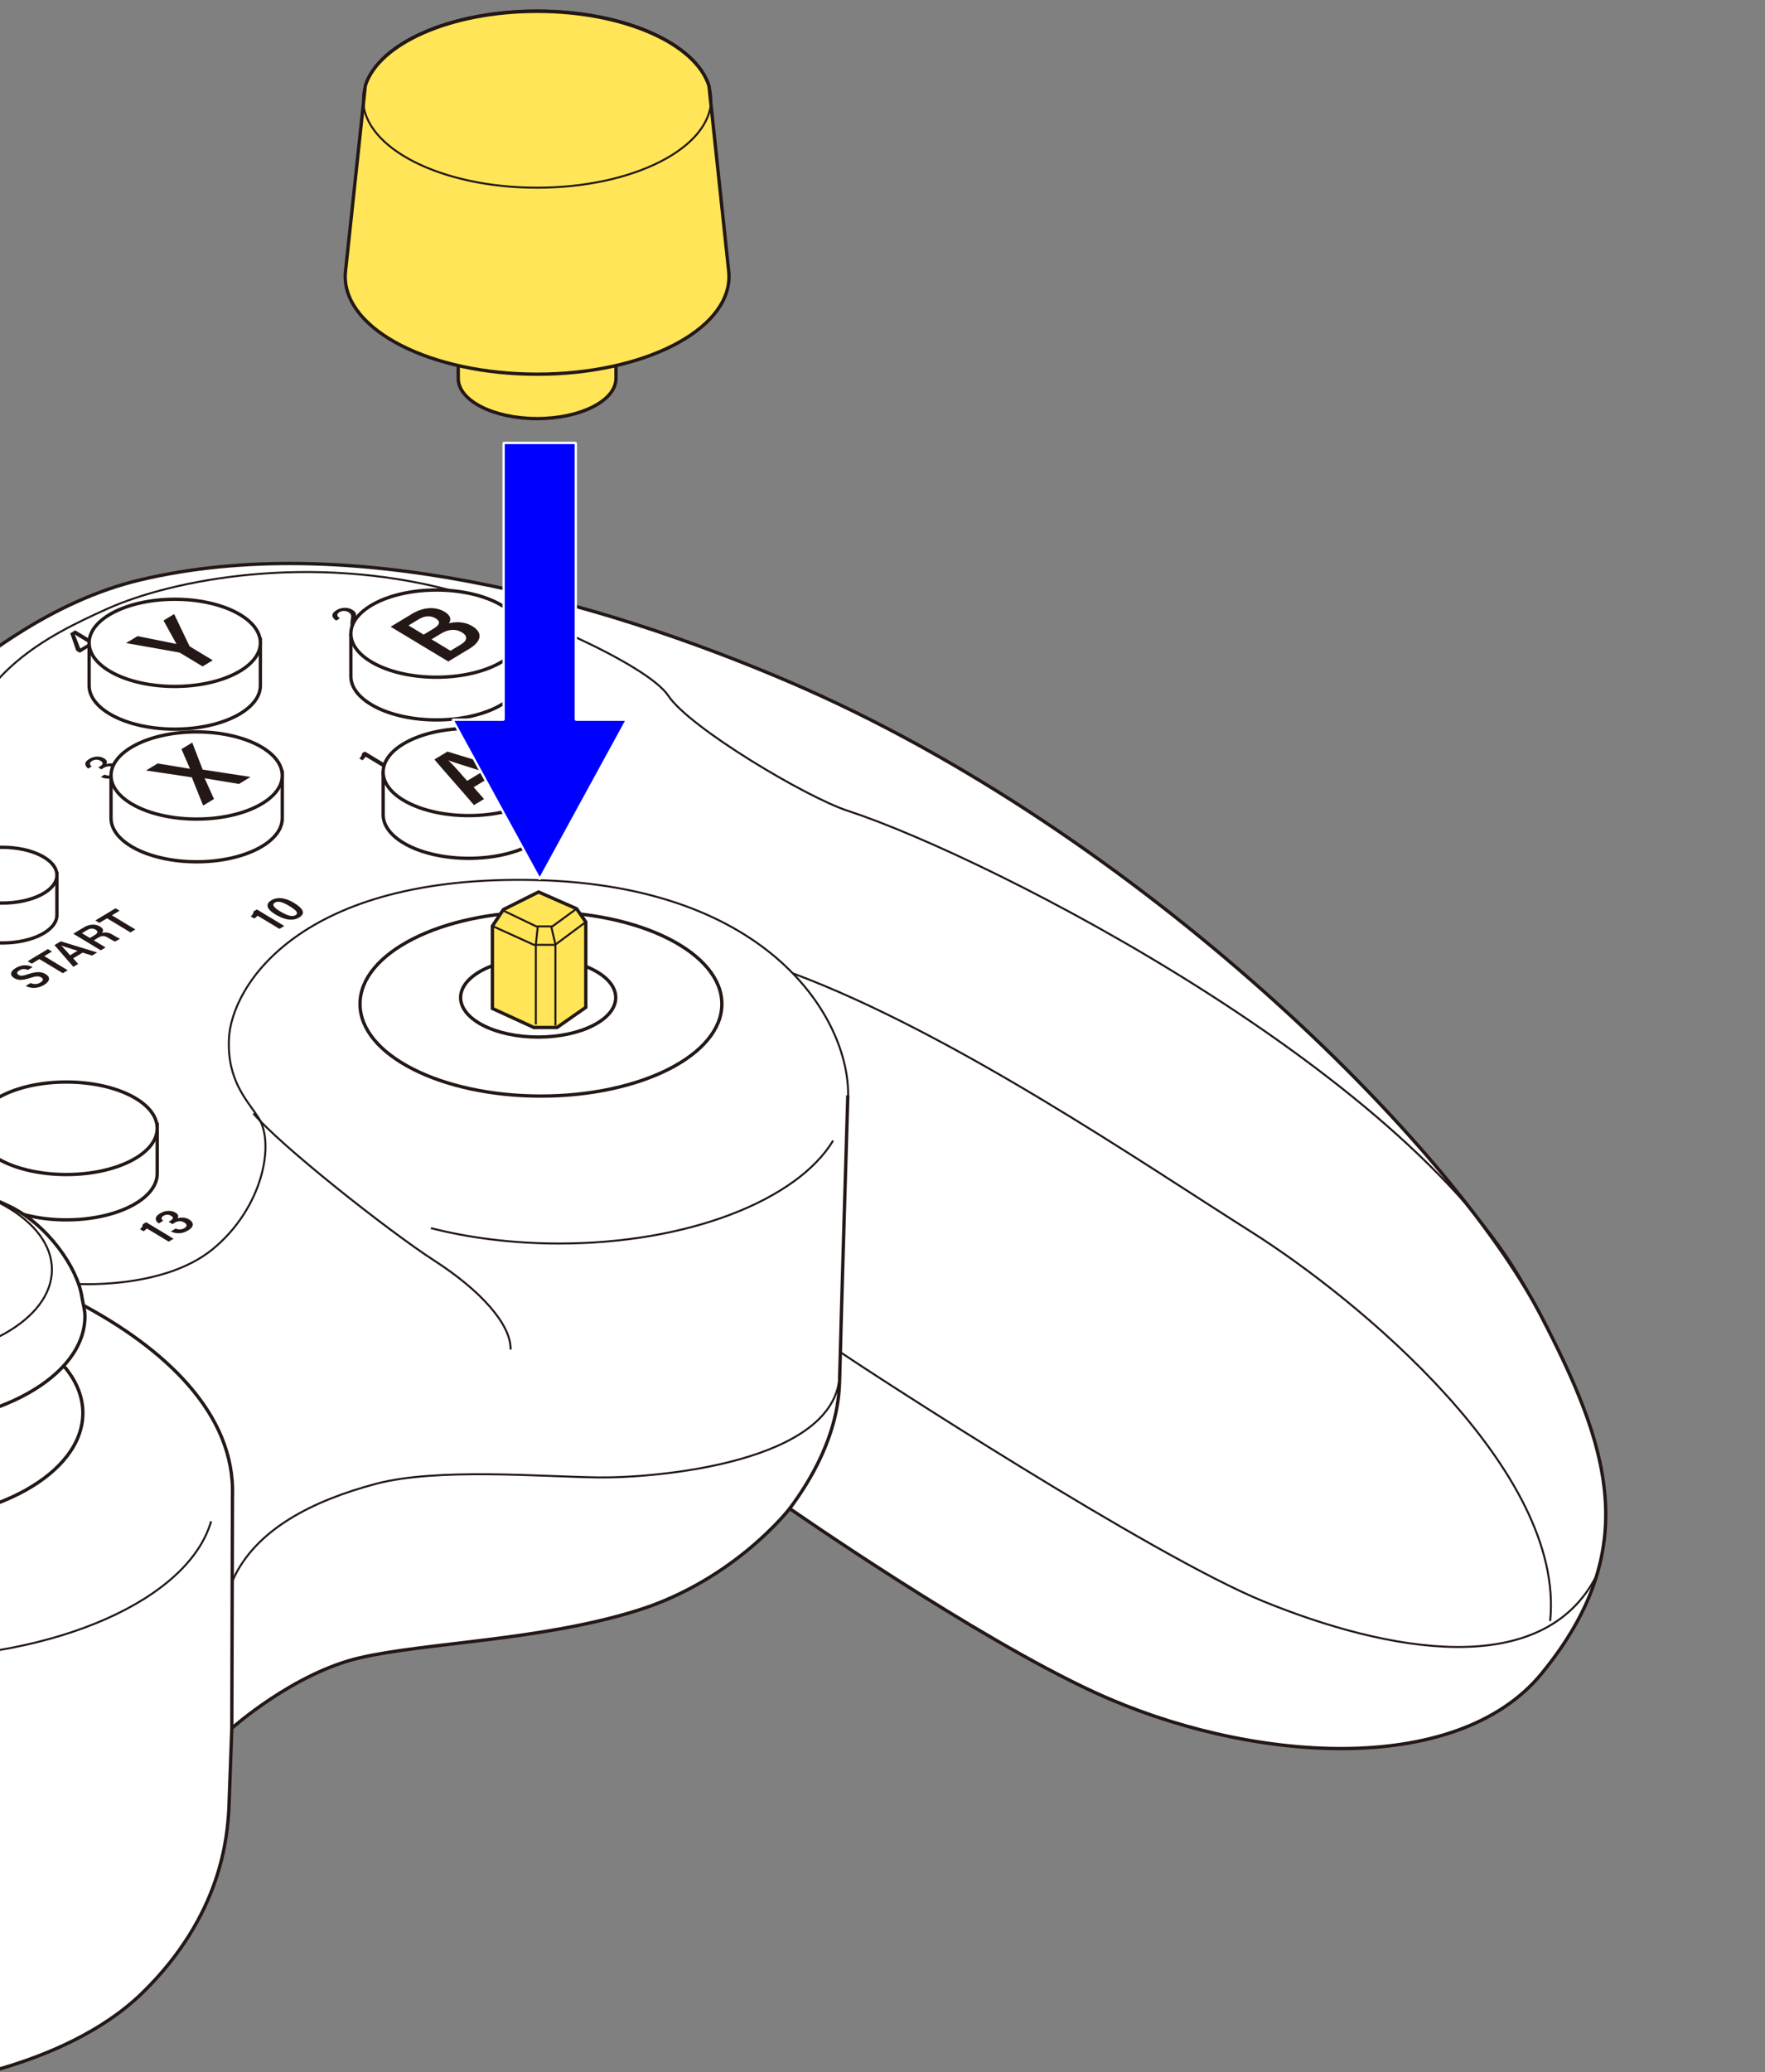 <?xml version="1.0" encoding="utf-8"?>
<!-- Generator: Adobe Illustrator 28.0.0, SVG Export Plug-In . SVG Version: 6.00 Build 0)  -->
<svg version="1.1" xmlns="http://www.w3.org/2000/svg" xmlns:xlink="http://www.w3.org/1999/xlink" x="0px" y="0px"
	 viewBox="0 0 375 440.152" enable-background="new 0 0 375 440.152" xml:space="preserve">
<rect x="0" y="0" width="375" height="440.152" fill="#808080" stroke="none"/>
<g id="レイヤー_1">
</g>
<g id="文字">
	<g>
		<g>
			<defs>
				<polygon id="SVGID_1_" points="0,450.841 375,452.148 375,105.705 0,104.397 				"/>
			</defs>
			<clipPath id="SVGID_00000168096079141340684130000012508552330261329293_">
				<use xlink:href="#SVGID_1_"  overflow="visible"/>
			</clipPath>
			<g clip-path="url(#SVGID_00000168096079141340684130000012508552330261329293_)">
				<path fill="#FFFFFF" stroke="#231815" stroke-width="0.709" stroke-miterlimit="10" d="M-265.45,295.22l-11.287,13.994
					c0,0-2.03,1.413-1.63,6.308l2.071,23.007c0,0,0.931,4.544,6.464,5.088"/>
				<polyline fill="#FFFFFF" stroke="#231815" stroke-width="0.709" stroke-miterlimit="10" points="-209.978,182.33 
					-134.909,221.056 -139.752,232.494 -214.821,193.767 				"/>
				<g>
					<path fill="#FFFFFF" stroke="#231815" stroke-width="0.709" stroke-miterlimit="10" d="M-94.399,221.1l-30.503-8.035
						c0,0-10.816-2.494-17.186,12.532c-5.208,12.287,1.985,19.386,1.985,19.386"/>
					<path fill="none" stroke="#231815" stroke-width="0.425" stroke-miterlimit="10" d="M-131.912,250.789
						c-6.354-2.508-8.332-12.581-4.418-22.5c3.914-9.919,12.239-15.927,18.593-13.42"/>
					<path fill="none" stroke="#231815" stroke-width="0.425" stroke-miterlimit="10" d="M-127.992,252.014
						c-6.354-2.508-8.332-12.581-4.418-22.5c3.914-9.919,12.239-15.927,18.593-13.42"/>
					<path fill="none" stroke="#231815" stroke-width="0.425" stroke-miterlimit="10" d="M-124.252,255.377
						c-6.672-2.633-8.749-13.21-4.639-23.625s12.851-16.724,19.522-14.091"/>
					<path fill="none" stroke="#231815" stroke-width="0.425" stroke-miterlimit="10" d="M-119.61,256.631
						c-6.672-2.633-8.749-13.21-4.639-23.625c4.11-10.415,12.851-16.724,19.522-14.091"/>
					<path fill="none" stroke="#231815" stroke-width="0.425" stroke-miterlimit="10" d="M-113.863,257.527
						c-6.672-2.633-8.749-13.21-4.639-23.626c4.11-10.415,12.851-16.724,19.522-14.091"/>
				</g>
				<path fill="#FFFFFF" stroke="#231815" stroke-width="0.709" stroke-miterlimit="10" d="M167.783,144.866
					c-40.938-17.542-94.222-32.113-138.043-21.681c-36.621,8.717-65.275,48.062-81.352,61.503
					c-16.077,13.442-57.137,48.682-95.968,55.123c-36.401,6.038-66.126,7.363-92.468,27.968
					c-20.101,15.723-29.113,20.941-30.075,44.715s0.1,65.117,15.146,100.09c15.046,34.973,22.131,37.946,34.854,35.554
					c0,0,34.124,74.724,59.794,113.937c25.67,39.213,68.006,104.134,114.049,93.761c46.043-10.373,55.878-58.48,52.676-95.831
					s-22.883-117.133-22.883-117.133s29.873-3.09,46.783-19.624c16.911-16.534,17.979-33.27,18.333-38.995l0.622-17.169
					c0,0,13.025-11.636,27.055-14.927s38.664-3.662,59.246-10.132s32.234-21.605,32.234-21.605s39.212,27.291,64.826,39.063
					c32.489,14.932,76.75,18.214,94.976-4.07c21.645-26.463,14.244-48.214-0.266-76.114
					C308.532,243.168,242.181,176.745,167.783,144.866z"/>
				<path fill="none" stroke="#231815" stroke-width="0.709" stroke-miterlimit="10" d="M167.786,320.422
					c4.313-5.785,10.326-15.555,10.593-26.999c0.268-11.444,1.752-60.776,1.752-60.776"/>
				<path fill="none" stroke="#231815" stroke-width="0.709" stroke-miterlimit="10" d="M49.251,367.085l0.138-49.281
					c0.615-17.609-14.553-31.46-32.295-40.873"/>
				<path fill="none" stroke="#231815" stroke-width="0.709" stroke-miterlimit="10" d="M-16.487,442.873
					c-1.958-13.17-12.526-42.93-16.171-51.235"/>
				<path fill="none" stroke="#231815" stroke-width="0.709" stroke-miterlimit="10" d="M-221.411,448.349
					c0,0-12.272-24.206-15.937-33.83"/>
				<path fill="none" stroke="#231815" stroke-width="0.425" stroke-miterlimit="10" d="M180.196,232.647
					c0.221-15.962-16.351-44.511-66.353-45.718s-64.734,22.446-65.205,33.768c-0.367,8.82,3.767,12.871,6.247,16.659
					c3.639,5.558,0.878,19.379-9.773,28.033s-29.292,7.301-29.292,7.301"/>
				<path fill="none" stroke="#231815" stroke-width="0.425" stroke-miterlimit="10" d="M53.841,236.5
					c5.308,6.464,28.567,24.894,38.464,31.279s16.313,13.594,16.179,18.873"/>
				<path fill="none" stroke="#231815" stroke-width="0.425" stroke-miterlimit="10" d="M49.338,335.896
					c4.834-11.184,17.484-17.255,30.499-20.718s35.26-1.511,47.35-1.366s50.693-3.072,51.232-22.022"/>
				<path fill="none" stroke="#231815" stroke-width="0.425" stroke-miterlimit="10" d="M178.542,287.208
					c6.132,4.177,66.291,43.296,89.882,52.922c26.282,10.724,59.495,17.01,70.863-5.627"/>
				<path fill="none" stroke="#231815" stroke-width="0.425" stroke-miterlimit="10" d="M-64.153,277.162
					c-12.06,1.815-30.461,16.466-29.903,31.813c0.558,15.346,10.88,28.258,18.144,33.376c7.264,5.118,36.203,33.725,44.611,52.563"
					/>
				<path fill="none" stroke="#231815" stroke-width="0.425" stroke-miterlimit="10" d="M-75.912,342.351
					c7.946,17.848,36.205,104.65,43.061,136.889S-4.567,600.344-4.798,617.499"/>
				<path fill="none" stroke="#231815" stroke-width="0.425" stroke-miterlimit="10" d="M4.901,596.529
					c-2.394,10.309-9.552,30.768-37.842,39.525s-70.288-14.133-98.811-53.397c-28.523-39.264-91.987-153.467-105.138-180.711
					s-33.636-66.023-33.489-76.155"/>
				<path fill="none" stroke="#231815" stroke-width="0.425" stroke-miterlimit="10" d="M-70.908,632.662
					c2.382-16.654-10.394-84.087-17.659-110.93c-7.265-26.843-29.652-114.223-38.327-137.124
					c-8.675-22.901-29.912-33.852-49.561-36.987c-19.649-3.134-75.224-16.509-75.711-48.844s50.742-47.317,59.553-47.94
					s78.248-10.489,120.569-31.217s57.37-41.228,62.495-58.701c5.39-18.374,18.762-25.518,32.339-31.604
					c14.209-6.37,43.363-11.76,73.007-3.92c14.16,3.745,41.692,15.604,46.204,22.397c4.513,6.793,29.266,21.524,38.101,24.418
					c30.596,10.023,121.329,56.528,145.099,103.194"/>
				<path fill="none" stroke="#231815" stroke-width="0.425" stroke-miterlimit="10" d="M168.566,206.787
					c34.016,12.688,74.411,40.433,97.169,54.792s66.883,50.758,63.615,82.731"/>
				
					<ellipse fill="none" stroke="#231815" stroke-width="0.709" stroke-miterlimit="10" cx="114.93" cy="213.252" rx="38.441" ry="19.56"/>
				<path fill="none" stroke="#231815" stroke-width="0.425" stroke-miterlimit="10" d="M177.01,242.265
					c-7.653,12.66-30.819,21.863-58.21,21.863c-9.794,0-19.048-1.177-27.246-3.267"/>
				<path fill="none" stroke="#231815" stroke-width="0.425" stroke-miterlimit="10" d="M44.852,323.127
					c-4.736,16.463-32.602,29.102-66.27,29.102c-16.932,0-32.397-3.197-44.191-8.47"/>
				
					<ellipse fill="none" stroke="#231815" stroke-width="0.709" stroke-miterlimit="10" cx="-23.869" cy="300.13" rx="41.471" ry="23.17"/>
				
					<ellipse fill="none" stroke="#231815" stroke-width="0.709" stroke-miterlimit="10" cx="114.342" cy="211.891" rx="16.479" ry="8.385"/>
				<g>
					<polygon fill="#FFE557" stroke="#231815" stroke-width="0.709" stroke-miterlimit="10" points="104.618,214.205 
						104.618,196.688 106.946,193.197 114.418,189.461 122.503,193.013 124.462,195.831 124.462,213.96 118.338,218.247 
						113.438,218.247 					"/>
					<polyline fill="none" stroke="#231815" stroke-width="0.425" stroke-miterlimit="10" points="106.833,193.367 113.928,196.77 
						117.358,196.77 122.503,193.013 					"/>
					<polyline fill="none" stroke="#231815" stroke-width="0.425" stroke-miterlimit="10" points="104.618,196.688 113.438,200.69 
						117.929,200.69 124.462,195.831 					"/>
					<polyline fill="none" stroke="#231815" stroke-width="0.425" stroke-miterlimit="10" points="114.255,196.77 113.846,200.69 
						113.846,217.594 					"/>
					<polyline fill="none" stroke="#231815" stroke-width="0.425" stroke-miterlimit="10" points="117.113,196.77 118.011,200.608 
						118.011,217.808 					"/>
				</g>
				<g>
					
						<line fill="#FFFFFF" stroke="#231815" stroke-width="0.709" stroke-miterlimit="10" x1="-65.746" y1="240.136" x2="-65.746" y2="230.724"/>
					
						<line fill="#FFFFFF" stroke="#231815" stroke-width="0.709" stroke-miterlimit="10" x1="-42.457" y1="230.028" x2="-42.457" y2="239.892"/>
					
						<ellipse fill="#FFFFFF" stroke="#231815" stroke-width="0.709" stroke-miterlimit="10" cx="-54.102" cy="230.724" rx="11.644" ry="5.925"/>
				</g>
				<g>
					<path fill="#FFFFFF" stroke="#231815" stroke-width="0.709" stroke-miterlimit="10" d="M33.405,238.498v10.78
						c0,5.426-8.645,9.825-19.308,9.825s-19.308-4.399-19.308-9.825v-9.627"/>
					
						<ellipse fill="#FFFFFF" stroke="#231815" stroke-width="0.709" stroke-miterlimit="10" cx="14.097" cy="239.652" rx="19.308" ry="9.825"/>
				</g>
				
					<ellipse fill="none" stroke="#231815" stroke-width="0.425" stroke-miterlimit="10" cx="-54.544" cy="232.212" rx="19.308" ry="9.825"/>
				<g>
					
						<line fill="#FFFFFF" stroke="#231815" stroke-width="0.709" stroke-miterlimit="10" x1="-34.551" y1="221.844" x2="-34.551" y2="212.431"/>
					
						<line fill="#FFFFFF" stroke="#231815" stroke-width="0.709" stroke-miterlimit="10" x1="-11.262" y1="211.736" x2="-11.262" y2="221.599"/>
					
						<ellipse fill="#FFFFFF" stroke="#231815" stroke-width="0.709" stroke-miterlimit="10" cx="-22.906" cy="212.431" rx="11.644" ry="5.925"/>
				</g>
				
					<ellipse fill="none" stroke="#231815" stroke-width="0.425" stroke-miterlimit="10" cx="-23.349" cy="213.919" rx="19.308" ry="9.825"/>
				<g>
					
						<ellipse fill="#FFFFFF" stroke="#231815" stroke-width="0.709" stroke-miterlimit="10" cx="-23.421" cy="299.598" rx="16.796" ry="9.384"/>
					<path fill="#FFFFFF" stroke="#231815" stroke-width="0.709" stroke-miterlimit="10" d="M-64.441,276.15
						c-0.225,1.136-0.451,2.264-0.451,3.43c0,12.796,18.567,23.17,41.471,23.17s41.471-10.373,41.471-23.17
						c0-1.401-0.443-2.722-0.649-4.106c-0.917-6.166-7.263-15.32-15.346-19.231c-6.654-3.219-15.382-6.29-25.476-6.29
						c-11.315,0-20.963,3.625-27.638,7.754C-58.962,262.595-62.852,268.145-64.441,276.15z"/>
					
						<ellipse fill="none" stroke="#231815" stroke-width="0.425" stroke-miterlimit="10" cx="-23.421" cy="269.674" rx="34.454" ry="19.249"/>
					
						<ellipse fill="none" stroke="#231815" stroke-width="0.425" stroke-miterlimit="10" cx="-23.421" cy="271.41" rx="6.279" ry="3.508"/>
				</g>
				<g>
					<path fill="#FFFFFF" stroke="#231815" stroke-width="0.709" stroke-miterlimit="10" d="M-118.977,283.252l-0.653-14.699
						c0,0-0.327-3.43-3.43-4.9c-3.103-1.47-15.516-7.676-15.516-7.676s-4.41-1.307-7.35,1.307
						c-2.94,2.613-13.556,10.616-13.556,10.616s-6.533,3.43-12.903-0.653l-14.699-9.31c0,0-2.45-1.47-5.716,0l-15.026,7.84
						c0,0-3.92,2.45-4.083,6.37l0.327,14.373l8.493,4.41l-7.023,2.613c0,0-4.736,1.47-4.41,5.716l0.653,15.679l15.353,8.33
						c0,0,5.716,2.45,10.78,0.163l18.619-10.453c0,0,3.593-1.633,6.696,0.49l16.659,8.82c0,0,3.757,2.287,8.493,0.163l18.783-10.943
						l-0.817-14.863c0,0-0.653-4.083-5.716-5.553l-4.736-1.633L-118.977,283.252z"/>
					<path fill="none" stroke="#231815" stroke-width="0.425" stroke-miterlimit="10" d="M-118.977,283.252l3.961-2.164
						c0,0,4.193-3.671-0.122-6.125l-4.305-2.204"/>
					<path fill="none" stroke="#231815" stroke-width="0.425" stroke-miterlimit="10" d="M-118.487,311.507l3.838-2.246
						c0,0,4.532-4.287-1.715-7.472l-2.738-1.468"/>
					<path fill="none" stroke="#231815" stroke-width="0.425" stroke-miterlimit="10" d="M-213.87,314.937l-3.797-2.981
						c0,0-4.9-3.797,0.735-6.615l2.596-1.588"/>
					<path fill="none" stroke="#231815" stroke-width="0.425" stroke-miterlimit="10" d="M-212.033,286.232l-3.43-1.96
						c0,0-4.165-3.552,1.102-6.002l2.547-1.845"/>
					
						<line fill="none" stroke="#231815" stroke-width="0.425" stroke-miterlimit="10" x1="-210.318" y1="296.4" x2="-194.884" y2="304.729"/>
					
						<line fill="none" stroke="#231815" stroke-width="0.425" stroke-miterlimit="10" x1="-192.679" y1="308.037" x2="-191.709" y2="324.378"/>
					<path fill="none" stroke="#231815" stroke-width="0.425" stroke-miterlimit="10" d="M-190.351,304.974l18.619-8.085
						c0,0,4.532-2.572,9.31-0.49l18.252,7.472"/>
					
						<line fill="none" stroke="#231815" stroke-width="0.425" stroke-miterlimit="10" x1="-141.721" y1="306.934" x2="-141.087" y2="323.349"/>
					
						<line fill="none" stroke="#231815" stroke-width="0.425" stroke-miterlimit="10" x1="-121.999" y1="293.46" x2="-140.006" y2="304.117"/>
					<path fill="none" stroke="#231815" stroke-width="0.709" stroke-miterlimit="10" d="M-128.853,289.77l-14.092-5.13
						c0,0-2.817-1.592-2.327-4.532"/>
					<path fill="none" stroke="#231815" stroke-width="0.709" stroke-miterlimit="10" d="M-203.091,290.928l12.74-5.308
						c0,0,3.307-1.592,2.817-4.532"/>
					
						<line fill="none" stroke="#231815" stroke-width="0.425" stroke-miterlimit="10" x1="-140.128" y1="277.903" x2="-124.081" y2="266.388"/>
					
						<line fill="none" stroke="#231815" stroke-width="0.425" stroke-miterlimit="10" x1="-207.746" y1="270.063" x2="-191.454" y2="280.72"/>
					<polygon fill="none" stroke="#231815" stroke-width="0.425" stroke-miterlimit="10" points="-191.821,270.43 
						-194.271,264.796 -185.574,266.756 					"/>
					<polygon fill="none" stroke="#231815" stroke-width="0.425" stroke-miterlimit="10" points="-193.291,291.5 -196.476,296.89 
						-186.186,295.787 					"/>
					<polygon fill="none" stroke="#231815" stroke-width="0.425" stroke-miterlimit="10" points="-147.968,295.175 
						-140.373,290.397 -137.556,295.542 					"/>
					<polygon fill="none" stroke="#231815" stroke-width="0.425" stroke-miterlimit="10" points="-146.988,265.776 
						-140.251,269.573 -137.556,262.836 					"/>
					
						<ellipse fill="none" stroke="#231815" stroke-width="0.425" stroke-miterlimit="10" cx="-166.452" cy="281.548" rx="5.941" ry="3.614"/>
				</g>
				<g>
					<path fill="#231815" d="M82.683,163.733l-4.996-3.012c-0.095,0.193-0.505,0.612-0.696,0.77l-0.64-0.386
						c0.361-0.327,0.594-0.773,0.591-1.127l0.582-0.351l5.985,3.609L82.683,163.733z"/>
				</g>
				<g>
					<path fill="#231815" d="M75.552,134.367l-0.044-0.027c-0.662-0.399-1.26-1.145-0.99-2.637c0.149-0.905,0.198-1.262-0.453-1.654
						c-0.522-0.315-1.27-0.427-1.939-0.024c-0.686,0.413-0.538,0.856,0.075,1.32l-0.788,0.475c-0.896-0.606-1.219-1.439,0.072-2.217
						c1.189-0.717,2.518-0.608,3.409-0.07c0.844,0.509,0.888,1.012,0.672,2.134c-0.135,0.749-0.022,1.321,0.273,1.681l2.866-1.728
						l0.592,0.491L75.552,134.367z"/>
				</g>
				<g>
					<path fill="#231815" d="M18.733,163.245c-0.698-0.538-0.992-1.303,0.212-2.029c1.185-0.715,2.398-0.613,3.206-0.125
						c0.687,0.414,0.636,0.899,0.426,1.194l0.017,0.011c0.681-0.204,1.62-0.25,2.475,0.266c0.897,0.541,1.267,1.417-0.167,2.281
						c-1.279,0.771-2.597,0.626-3.493,0.172l0.793-0.478c0.628,0.249,1.373,0.315,2.08-0.112c0.831-0.501,0.557-0.992-0.033-1.347
						c-0.813-0.49-1.598-0.355-2.323,0.083l-0.401,0.242l-0.654-0.394l0.362-0.218c0.694-0.418,0.787-0.792,0.14-1.182
						c-0.574-0.346-1.24-0.33-1.815,0.017c-0.594,0.358-0.572,0.747-0.078,1.172L18.733,163.245z"/>
				</g>
				<g>
					<path fill="#231815" d="M21.17,137.97l-1.544-0.931l-2.672,1.611l-0.757-0.457l-1.273-3.675l1.048-0.632l3.749,2.26
						l0.684-0.412l0.61,0.467l-0.602,0.363l1.544,0.931L21.17,137.97z M17.311,135.644c-0.526-0.317-1.097-0.649-1.438-0.893
						c0.287,0.599,0.842,2.171,1.178,3.006l1.882-1.135L17.311,135.644z"/>
				</g>
				<g>
					<g>
						<g>
							<path fill="#231815" d="M-70.047,207.896c-0.708,0.141-1.264,0.314-1.565,0.485l-3.879,2.206
								c-0.302,0.172-0.312,0.322-0.03,0.422c0.282,0.1,0.823,0.14,1.522,0.111l6.338-0.263c0.7-0.029,1.475-0.123,2.181-0.265
								c0.708-0.141,1.264-0.314,1.566-0.486l3.879-2.206c0.301-0.171,0.311-0.321,0.029-0.422c-0.28-0.101-0.821-0.14-1.521-0.111
								l-6.338,0.263C-68.564,207.661-69.339,207.755-70.047,207.896 M-63.504,208.131c0.251-0.01,0.446,0.004,0.547,0.04
								c0.103,0.036,0.099,0.09-0.009,0.152l-2.744,1.561c-0.108,0.062-0.308,0.124-0.565,0.175
								c-0.253,0.051-0.533,0.085-0.784,0.095l-4.96,0.206c-0.253,0.01-0.446-0.004-0.548-0.04c-0.102-0.036-0.099-0.09,0.01-0.152
								l2.744-1.561c0.108-0.062,0.309-0.124,0.564-0.175c0.255-0.051,0.533-0.085,0.786-0.095L-63.504,208.131z"/>
							<path fill="#231815" d="M-60.807,203.616c-0.7,0.029-1.473,0.123-2.181,0.264c-0.708,0.142-1.262,0.314-1.563,0.486
								l-5.224,2.971l11.576-0.48l1.29-0.734l-8.271,0.343c-0.252,0.01-0.447-0.003-0.549-0.04c-0.101-0.037-0.097-0.09,0.011-0.152
								l0.511-0.29c0.108-0.062,0.308-0.124,0.563-0.174c0.255-0.051,0.535-0.085,0.786-0.095l8.271-0.343l1.128-0.642l-8.271,0.343
								c-0.252,0.01-0.447-0.004-0.548-0.04c-0.102-0.036-0.098-0.09,0.011-0.152l0.511-0.29c0.108-0.062,0.308-0.124,0.563-0.175
								c0.255-0.051,0.535-0.085,0.786-0.095l8.271-0.343l1.289-0.733L-60.807,203.616z"/>
							<path fill="#231815" d="M-79.741,214.386c-0.698,0.029-1.241-0.01-1.521-0.111c-0.282-0.101-0.271-0.251,0.03-0.422
								l3.979-2.263l2.365-0.098l-3.412,1.94c-0.108,0.062-0.113,0.116-0.011,0.152c0.102,0.036,0.297,0.05,0.548,0.04l4.962-0.206
								c0.251-0.01,0.533-0.045,0.786-0.095c0.255-0.051,0.455-0.113,0.563-0.175l3.412-1.94l2.365-0.098l-3.979,2.263
								c-0.301,0.171-0.858,0.344-1.566,0.486c-0.706,0.141-1.481,0.235-2.181,0.264L-79.741,214.386z"/>
							<path fill="#231815" d="M-77.059,217.584l-3.483,1.981c-0.301,0.171-0.858,0.344-1.565,0.485
								c-0.707,0.142-1.482,0.236-2.181,0.265l-8.959,0.372l1.29-0.734l8.27-0.343c0.251-0.01,0.53-0.044,0.784-0.095
								c0.256-0.051,0.455-0.113,0.564-0.175l2.915-1.658L-77.059,217.584z"/>
							<path fill="#231815" d="M-98.999,223.958l5.107-2.904l2.363-0.098l-3.411,1.94c-0.108,0.062-0.113,0.116-0.011,0.152
								c0.102,0.036,0.297,0.05,0.548,0.04l0.433-0.018c0.253-0.01,0.532-0.045,0.786-0.095c0.255-0.051,0.455-0.113,0.564-0.175
								l3.248-1.847l2.211-0.092l-3.248,1.847c-0.108,0.062-0.113,0.116-0.011,0.152c0.101,0.036,0.297,0.05,0.548,0.04l0.433-0.018
								c0.251-0.01,0.532-0.045,0.786-0.095c0.255-0.051,0.455-0.113,0.563-0.175l3.411-1.94l2.365-0.098l-3.979,2.263
								c-0.301,0.171-0.857,0.343-1.565,0.485c-0.706,0.141-1.481,0.236-2.181,0.265L-98.999,223.958z"/>
							<path fill="#231815" d="M-88.098,217.758l5.107-2.904l2.363-0.098l-3.411,1.94c-0.108,0.062-0.112,0.115-0.011,0.152
								c0.102,0.036,0.297,0.05,0.548,0.04l0.433-0.018c0.253-0.01,0.531-0.044,0.786-0.095c0.256-0.051,0.455-0.113,0.564-0.175
								l3.247-1.847l2.211-0.092l-3.247,1.847c-0.108,0.062-0.112,0.115-0.011,0.152c0.1,0.036,0.297,0.05,0.548,0.04l0.433-0.018
								c0.251-0.01,0.531-0.044,0.786-0.095c0.256-0.051,0.455-0.113,0.563-0.175l3.411-1.94l2.365-0.098l-3.979,2.263
								c-0.301,0.171-0.858,0.344-1.565,0.485c-0.707,0.142-1.482,0.236-2.182,0.265L-88.098,217.758z"/>
							<path fill="#231815" d="M-70.047,207.896c-0.708,0.141-1.264,0.314-1.565,0.485l-3.879,2.206
								c-0.302,0.172-0.312,0.322-0.03,0.422c0.282,0.1,0.823,0.14,1.522,0.111l6.338-0.263c0.7-0.029,1.475-0.123,2.181-0.265
								c0.708-0.141,1.264-0.314,1.566-0.486l3.879-2.206c0.301-0.171,0.311-0.321,0.029-0.422c-0.28-0.101-0.821-0.14-1.521-0.111
								l-6.338,0.263C-68.564,207.661-69.339,207.755-70.047,207.896 M-63.504,208.131c0.251-0.01,0.446,0.004,0.547,0.04
								c0.103,0.036,0.099,0.09-0.009,0.152l-2.744,1.561c-0.108,0.062-0.308,0.124-0.565,0.175
								c-0.253,0.051-0.533,0.085-0.784,0.095l-4.96,0.206c-0.253,0.01-0.446-0.004-0.548-0.04c-0.102-0.036-0.099-0.09,0.01-0.152
								l2.744-1.561c0.108-0.062,0.309-0.124,0.564-0.175c0.255-0.051,0.533-0.085,0.786-0.095L-63.504,208.131z"/>
							<path fill="#231815" d="M-60.807,203.616c-0.7,0.029-1.473,0.123-2.181,0.264c-0.708,0.142-1.262,0.314-1.563,0.486
								l-5.224,2.971l11.576-0.48l1.29-0.734l-8.271,0.343c-0.252,0.01-0.447-0.003-0.549-0.04c-0.101-0.037-0.097-0.09,0.011-0.152
								l0.511-0.29c0.108-0.062,0.308-0.124,0.563-0.174c0.255-0.051,0.535-0.085,0.786-0.095l8.271-0.343l1.128-0.642l-8.271,0.343
								c-0.252,0.01-0.447-0.004-0.548-0.04c-0.102-0.036-0.098-0.09,0.011-0.152l0.511-0.29c0.108-0.062,0.308-0.124,0.563-0.175
								c0.255-0.051,0.535-0.085,0.786-0.095l8.271-0.343l1.289-0.733L-60.807,203.616z"/>
							<path fill="#231815" d="M-79.741,214.386c-0.698,0.029-1.241-0.01-1.521-0.111c-0.282-0.101-0.271-0.251,0.03-0.422
								l3.979-2.263l2.365-0.098l-3.412,1.94c-0.108,0.062-0.113,0.116-0.011,0.152c0.102,0.036,0.297,0.05,0.548,0.04l4.962-0.206
								c0.251-0.01,0.533-0.045,0.786-0.095c0.255-0.051,0.455-0.113,0.563-0.175l3.412-1.94l2.365-0.098l-3.979,2.263
								c-0.301,0.171-0.858,0.344-1.566,0.486c-0.706,0.141-1.481,0.235-2.181,0.264L-79.741,214.386z"/>
							<path fill="#231815" d="M-77.059,217.584l-3.483,1.981c-0.301,0.171-0.858,0.344-1.565,0.485
								c-0.707,0.142-1.482,0.236-2.181,0.265l-8.959,0.372l1.29-0.734l8.27-0.343c0.251-0.01,0.53-0.044,0.784-0.095
								c0.256-0.051,0.455-0.113,0.564-0.175l2.915-1.658L-77.059,217.584z"/>
							<path fill="#231815" d="M-98.999,223.958l5.107-2.904l2.363-0.098l-3.411,1.94c-0.108,0.062-0.113,0.116-0.011,0.152
								c0.102,0.036,0.297,0.05,0.548,0.04l0.433-0.018c0.253-0.01,0.532-0.045,0.786-0.095c0.255-0.051,0.455-0.113,0.564-0.175
								l3.248-1.847l2.211-0.092l-3.248,1.847c-0.108,0.062-0.113,0.116-0.011,0.152c0.101,0.036,0.297,0.05,0.548,0.04l0.433-0.018
								c0.251-0.01,0.532-0.045,0.786-0.095c0.255-0.051,0.455-0.113,0.563-0.175l3.411-1.94l2.365-0.098l-3.979,2.263
								c-0.301,0.171-0.857,0.343-1.565,0.485c-0.706,0.141-1.481,0.236-2.181,0.265L-98.999,223.958z"/>
							<path fill="#231815" d="M-88.15,217.788l5.107-2.904l2.363-0.098l-3.411,1.94c-0.108,0.062-0.112,0.115-0.011,0.152
								c0.102,0.036,0.297,0.05,0.548,0.04l0.433-0.018c0.253-0.01,0.531-0.044,0.786-0.095c0.256-0.051,0.455-0.113,0.564-0.175
								l3.247-1.847l2.211-0.092l-3.247,1.847c-0.108,0.062-0.112,0.115-0.011,0.152c0.1,0.036,0.297,0.05,0.548,0.04l0.433-0.018
								c0.251-0.01,0.531-0.044,0.786-0.095c0.256-0.051,0.455-0.113,0.563-0.175l3.411-1.94l2.365-0.098l-3.979,2.263
								c-0.301,0.171-0.858,0.344-1.565,0.485c-0.707,0.142-1.482,0.236-2.182,0.265L-88.15,217.788z"/>
						</g>
					</g>
				</g>
				<g>
					<path fill="#231815" d="M6.478,208.803c0.703,0.31,1.457,0.28,2.104-0.11c0.677-0.408,0.676-0.783,0.182-1.081
						c-0.57-0.343-1.123-0.297-2.295,0.088c-1.68,0.564-2.603,0.567-3.444,0.06c-1.03-0.621-0.815-1.467,0.288-2.132
						c1.352-0.815,2.656-0.719,3.621-0.216l-1.015,0.612c-0.565-0.246-1.164-0.301-1.82,0.095c-0.578,0.349-0.59,0.687-0.14,0.958
						c0.474,0.286,0.925,0.2,2.044-0.168c1.909-0.624,2.866-0.501,3.692-0.003c0.959,0.578,1.089,1.435-0.352,2.304
						c-1.253,0.755-2.686,0.842-3.886,0.209L6.478,208.803z"/>
					<path fill="#231815" d="M8.368,203.711l-1.625,0.98l-0.861-0.519l4.291-2.587l0.861,0.519l-1.628,0.981l4.975,3l-1.038,0.626
						L8.368,203.711z"/>
					<path fill="#231815" d="M15.548,203.55l1.053,1.196l-1.017,0.613c-0.375-0.456-3.584-4.103-4.012-4.618l1.326-0.799
						l7.749,2.366l-1.087,0.655l-2.011-0.619L15.548,203.55z M16.474,201.952c-1.7-0.533-2.819-0.879-3.463-1.115l-0.011,0.007
						c0.513,0.488,1.142,1.203,1.891,2.063L16.474,201.952z"/>
					<path fill="#231815" d="M19.929,199.733l2.494,1.504l-1.015,0.612l-5.836-3.519l2.271-1.369
						c1.077-0.65,2.378-0.789,3.396-0.176c0.813,0.49,0.745,0.989,0.441,1.381c0.803-0.226,1.494-0.083,2.242,0.368l0.136,0.082
						c0.525,0.317,1.047,0.603,1.434,0.769l-0.999,0.602c-0.324-0.096-0.789-0.349-1.47-0.759l-0.142-0.086
						c-0.723-0.436-1.25-0.438-2.081,0.063L19.929,199.733z M19.101,199.234l0.953-0.575c0.632-0.381,0.945-0.779,0.241-1.203
						c-0.57-0.343-1.212-0.248-1.763,0.085l-1.119,0.675L19.101,199.234z"/>
					<path fill="#231815" d="M22.741,195.046l-1.625,0.98l-0.861-0.519l4.291-2.587l0.861,0.519l-1.628,0.981l4.975,3l-1.038,0.626
						L22.741,195.046z"/>
				</g>
				<g>
					<path fill="#231815" d="M35.848,263.731l-4.635-2.794c-0.131,0.151-0.541,0.48-0.71,0.596l-0.759-0.457
						c0.38-0.301,0.607-0.712,0.597-1.05l0.704-0.424l5.826,3.513L35.848,263.731z"/>
					<path fill="#231815" d="M33.728,259.864c-0.72-0.541-1.052-1.336,0.242-2.116c1.284-0.774,2.54-0.653,3.34-0.172
						c0.674,0.406,0.614,0.883,0.408,1.176l0.017,0.01c0.651-0.194,1.583-0.264,2.459,0.265c0.877,0.529,1.254,1.429-0.254,2.338
						c-1.339,0.807-2.696,0.68-3.63,0.197l1.006-0.606c0.554,0.225,1.209,0.29,1.862-0.104c0.698-0.421,0.54-0.843-0.022-1.182
						c-0.707-0.426-1.396-0.34-2.088,0.076l-0.426,0.257l-0.817-0.493l0.361-0.218c0.642-0.387,0.748-0.703,0.159-1.058
						c-0.512-0.309-1.088-0.308-1.618,0.011c-0.54,0.326-0.516,0.671-0.055,1.047L33.728,259.864z"/>
				</g>
				<g>
					<path fill="#231815" d="M-13.45,189.051l-4.582-2.762c-0.129,0.149-0.534,0.475-0.702,0.589l-0.75-0.452
						c0.375-0.298,0.6-0.704,0.59-1.037l0.695-0.419l5.759,3.472L-13.45,189.051z"/>
					<path fill="#231815" d="M-11.353,187.787l-0.043-0.026c-0.722-0.435-1.347-1.147-1.034-2.673
						c0.153-0.803,0.173-1.126-0.384-1.462c-0.483-0.291-1.11-0.356-1.664-0.022c-0.594,0.358-0.461,0.746,0.098,1.157l-0.973,0.587
						c-0.906-0.6-1.22-1.447,0.109-2.248c1.207-0.728,2.557-0.648,3.46-0.103c0.777,0.468,0.89,0.934,0.633,2.024
						c-0.142,0.646-0.093,1.177,0.174,1.516l2.692-1.623l0.719,0.59L-11.353,187.787z"/>
				</g>
				<g>
					<path fill="#231815" d="M-105.596,242.213l-4.582-2.762c-0.129,0.149-0.534,0.475-0.702,0.589l-0.75-0.452
						c0.375-0.298,0.6-0.704,0.59-1.037l0.695-0.419l5.759,3.472L-105.596,242.213z"/>
					<path fill="#231815" d="M-102.576,240.392l-4.582-2.762c-0.129,0.149-0.534,0.475-0.702,0.589l-0.75-0.452
						c0.375-0.298,0.6-0.704,0.59-1.037l0.695-0.419l5.759,3.472L-102.576,240.392z"/>
				</g>
				<g>
					<path fill="#231815" d="M59.372,197.296l-4.633-2.793c-0.131,0.151-0.54,0.48-0.709,0.596l-0.758-0.457
						c0.38-0.301,0.607-0.712,0.597-1.049l0.703-0.424l5.823,3.511L59.372,197.296z"/>
					<path fill="#231815" d="M62.446,191.767c1.626,0.981,2.728,2.136,1.134,3.097c-1.624,0.979-3.522,0.304-5.104-0.651
						c-1.564-0.943-2.318-2.091-0.863-2.969C59.089,190.354,60.831,190.793,62.446,191.767z M59.501,193.565
						c1.395,0.841,2.534,1.269,3.285,0.816c0.792-0.477,0.002-1.146-1.366-1.971c-1.258-0.758-2.3-1.116-3.015-0.685
						C57.683,192.161,58.196,192.779,59.501,193.565z"/>
				</g>
				<g>
					<path fill="#231815" d="M-82.772,280.219c0.463,0.164,0.937,0.158,1.405-0.124c0.849-0.512-0.209-1.257-0.904-1.721
						c0.126,0.359-0.219,0.718-0.657,0.982c-0.98,0.591-2.43,0.651-3.558-0.029c-1.078-0.65-1.229-1.601-0.022-2.329
						c1.535-0.926,3.178-0.477,4.643,0.407c1.869,1.127,2.811,2.231,1.206,3.199c-1.17,0.706-2.333,0.574-3.111,0.216
						L-82.772,280.219z M-85.538,278.662c0.723,0.436,1.474,0.417,2.003,0.099c0.539-0.325,0.639-0.715-0.005-1.103
						c-0.662-0.399-1.47-0.625-2.18-0.197C-86.264,277.789-86.226,278.247-85.538,278.662z"/>
				</g>
				<g>
					<path fill="#231815" d="M-90.657,260.296l2.227-1.342c1.221-0.736,2.468-0.717,3.323-0.202c0.76,0.458,0.649,0.916,0.446,1.193
						c0.598-0.156,1.55-0.23,2.414,0.291c1.141,0.688,0.933,1.586-0.299,2.329l-2.174,1.31L-90.657,260.296z M-86.253,260.503
						c0.699-0.422,0.755-0.752,0.222-1.074c-0.509-0.307-1.127-0.268-1.726,0.094l-1.062,0.641l1.565,0.944L-86.253,260.503z
						 M-84.494,262.771l1.065-0.642c0.617-0.372,0.796-0.837,0.117-1.246c-0.625-0.377-1.358-0.362-2.156,0.119l-0.98,0.591
						L-84.494,262.771z"/>
					<path fill="#231815" d="M-79.996,259.163l1.072,1.217l-1.034,0.624c-0.382-0.465-3.645-4.172-4.081-4.697l1.349-0.813
						l7.88,2.406l-1.105,0.666l-2.046-0.63L-79.996,259.163z M-79.054,257.538c-1.728-0.542-2.868-0.894-3.523-1.134l-0.011,0.007
						c0.523,0.497,1.163,1.224,1.924,2.098L-79.054,257.538z"/>
					<path fill="#231815" d="M-71.431,253.668c0.817,0.693,1.086,1.644-0.393,2.536c-1.825,1.1-3.841,0.692-5.563-0.346
						c-1.637-0.987-2.209-2.326-0.493-3.361c1.521-0.917,3.101-0.716,4.126-0.191l-1.031,0.622c-0.69-0.259-1.439-0.401-2.278,0.104
						c-1.05,0.633-0.378,1.491,0.753,2.173c1.17,0.705,2.562,1.141,3.665,0.476c0.823-0.496,0.566-0.992,0.181-1.388
						L-71.431,253.668z"/>
					<path fill="#231815" d="M-74.599,250.615l1.029-0.62l2.822,1.701c-0.147-0.864-0.355-2.19-0.515-3.092l1.254-0.756l0.322,2.716
						l5.74,0.787l-1.254,0.756l-4.513-0.69l0.056,0.929l2.03,1.224l-1.035,0.624L-74.599,250.615z"/>
				</g>
				<g>
					<g>
						<path fill="#FFFFFF" stroke="#231815" stroke-width="0.709" stroke-miterlimit="10" d="M117.794,162.895v10.159
							c0,5.113-8.146,9.258-18.194,9.258s-18.194-4.145-18.194-9.258v-9.072"/>
						
							<ellipse fill="#FFFFFF" stroke="#231815" stroke-width="0.709" stroke-miterlimit="10" cx="99.599" cy="163.982" rx="18.194" ry="9.258"/>
					</g>
					<g>
						<path fill="#231815" d="M100.627,167.208l2.212,2.51l-2.133,1.286c-0.789-0.958-7.517-8.605-8.417-9.688l2.781-1.677
							l16.254,4.963l-2.279,1.374l-4.219-1.3L100.627,167.208z M102.57,163.857c-3.565-1.119-5.916-1.844-7.266-2.34l-0.023,0.014
							c1.079,1.026,2.398,2.524,3.969,4.327L102.57,163.857z"/>
					</g>
				</g>
				<g>
					<g>
						<path fill="#FFFFFF" stroke="#231815" stroke-width="0.709" stroke-miterlimit="10" d="M110.934,133.496v10.159
							c0,5.113-8.146,9.258-18.194,9.258s-18.194-4.145-18.194-9.258v-9.072"/>
						
							<ellipse fill="#FFFFFF" stroke="#231815" stroke-width="0.709" stroke-miterlimit="10" cx="92.74" cy="134.583" rx="18.194" ry="9.258"/>
					</g>
					<g>
						<path fill="#231815" d="M83,133.121l4.592-2.769c2.519-1.519,5.09-1.479,6.853-0.416c1.568,0.945,1.339,1.89,0.919,2.46
							c1.232-0.321,3.197-0.475,4.979,0.6c2.353,1.418,1.925,3.271-0.618,4.804l-4.483,2.703L83,133.121z M92.084,133.546
							c1.442-0.869,1.557-1.552,0.457-2.215c-1.05-0.633-2.324-0.552-3.561,0.193l-2.191,1.321l3.228,1.946L92.084,133.546z
							 M95.713,138.226l2.197-1.325c1.273-0.767,1.641-1.726,0.242-2.57c-1.289-0.777-2.8-0.748-4.447,0.245l-2.022,1.219
							L95.713,138.226z"/>
					</g>
				</g>
				<g>
					<g>
						<path fill="#FFFFFF" stroke="#231815" stroke-width="0.709" stroke-miterlimit="10" d="M59.976,163.63v10.159
							c0,5.113-8.146,9.258-18.194,9.258s-18.194-4.145-18.194-9.258v-9.072"/>
						
							<ellipse fill="#FFFFFF" stroke="#231815" stroke-width="0.709" stroke-miterlimit="10" cx="41.781" cy="164.717" rx="18.194" ry="9.258"/>
					</g>
					<g>
						<path fill="#231815" d="M50.77,166.512l-7.267-1.197l-0.017,0.01l1.979,4.385l-2.309,1.392l-2.4-5.994l-9.733-1.454
							l2.477-1.494l6.854,1.133l0.004-0.019l-1.803-4.163l2.293-1.382l2.215,5.739l10.172,1.555L50.77,166.512z"/>
					</g>
				</g>
				<g>
					<path fill="#FFFFFF" stroke="#231815" stroke-width="0.709" stroke-miterlimit="10" d="M12.092,185.195v9.169
						c0,3.272-5.213,5.925-11.644,5.925s-11.644-2.653-11.644-5.925v-8.474"/>
					
						<ellipse fill="#FFFFFF" stroke="#231815" stroke-width="0.709" stroke-miterlimit="10" cx="0.447" cy="185.891" rx="11.644" ry="5.925"/>
				</g>
				<g>
					<path fill="#FFFFFF" stroke="#231815" stroke-width="0.709" stroke-miterlimit="10" d="M-81.168,239.093v9.169
						c0,3.272-5.213,5.925-11.644,5.925s-11.644-2.653-11.644-5.925v-8.474"/>
					
						<ellipse fill="#FFFFFF" stroke="#231815" stroke-width="0.709" stroke-miterlimit="10" cx="-92.813" cy="239.789" rx="11.644" ry="5.925"/>
				</g>
				<g>
					<g>
						<path fill="#FFFFFF" stroke="#231815" stroke-width="0.709" stroke-miterlimit="10" d="M55.321,135.456v10.159
							c0,5.113-8.146,9.258-18.194,9.258s-18.194-4.145-18.194-9.258v-9.072"/>
						
							<ellipse fill="#FFFFFF" stroke="#231815" stroke-width="0.709" stroke-miterlimit="10" cx="37.127" cy="136.543" rx="18.194" ry="9.258"/>
					</g>
					<g>
						<path fill="#231815" d="M43.043,141.55l-4.688-2.826c-0.131-0.079-0.291-0.142-0.475-0.164l-11.094-1.971l2.441-1.471
							c2.787,0.576,6.657,1.334,8.267,1.664c-0.898-1.568-1.867-3.409-2.755-4.987l2.262-1.364l3.208,6.698
							c0.039,0.103,0.102,0.171,0.259,0.266l4.734,2.854L43.043,141.55z"/>
					</g>
				</g>
				<g>
					<g>
						<path fill="#231815" d="M-25.823,239.234c-1.013-0.588-2.079-1.219-2.65-1.579l-0.026,0.015
							c0.769,0.748,2.348,2.592,3.385,3.841l-0.707,0.41c-1.753-0.531-5.179-1.565-6.518-2.037l-0.03,0.018
							c0.69,0.349,1.946,1.055,2.904,1.61l2.175,1.262l-0.727,0.421l-5.57-3.231l1.164-0.675c2.127,0.602,5.039,1.478,6.005,1.824
							l0.013-0.008c-0.457-0.395-2.022-2.285-3.046-3.54l1.131-0.656l5.57,3.231l-0.756,0.439L-25.823,239.234z"/>
						<path fill="#231815" d="M-19.73,235.12c1.601,0.929,2.15,2.116,0.495,3.076c-1.574,0.913-3.586,0.636-5.239-0.323
							c-1.442-0.836-2.073-2.08-0.421-3.038C-23.332,233.927-21.316,234.2-19.73,235.12z M-23.677,237.4
							c1.27,0.736,2.776,1.015,3.838,0.399c1.11-0.644,0.601-1.474-0.68-2.217c-1.226-0.711-2.661-0.998-3.765-0.358
							C-25.377,235.859-24.88,236.702-23.677,237.4z"/>
						<path fill="#231815" d="M-21.371,232.879l1.841-1.068c1.459-0.846,3.437-0.919,5.164,0.083
							c1.82,1.056,1.965,2.243,0.321,3.197l-1.757,1.019L-21.371,232.879z M-15.654,235.293l0.952-0.552
							c1.217-0.706,0.973-1.542-0.448-2.367c-1.297-0.752-2.737-0.776-3.845-0.133l-0.96,0.557L-15.654,235.293z"/>
						<path fill="#231815" d="M-9.683,229.56l-2.489,1.444l1.934,1.122l2.74-1.589l0.552,0.438l-3.398,1.971l-5.57-3.231
							l3.364-1.951l0.657,0.381l-2.604,1.51l1.664,0.965l2.489-1.444L-9.683,229.56z"/>
					</g>
					<path fill="#231815" d="M-2.634,225.521l-3.977,2.307l-0.477-0.277l3.977-2.307c0.307-0.178,0.307-0.468,0.001-0.646
						l-3.978-2.307l0.477-0.277l3.978,2.307C-2.063,224.652-2.063,225.19-2.634,225.521z"/>
					<path fill="#231815" d="M-33.34,243.331l-3.977,2.307c-0.571,0.331-1.498,0.331-2.068,0l-3.978-2.307l0.477-0.277l3.978,2.307
						c0.307,0.178,0.807,0.178,1.114,0l3.977-2.307L-33.34,243.331z"/>
				</g>
			</g>
		</g>
		<g>
			<polygon fill="#0000FF" stroke="#FFFFFF" stroke-width="0.5" stroke-miterlimit="1" points="122.336,152.871 133.193,152.868 
				114.669,186.759 96.145,152.871 107.001,152.871 107.001,94.075 122.336,94.075 			"/>
		</g>
		<g>
			<path fill="#FFE557" stroke="#231815" stroke-width="0.709" stroke-miterlimit="10" d="M130.872,71.021v9.361
				c0,4.712-7.502,8.531-16.756,8.531s-16.756-3.819-16.756-8.531v-8.359"/>
			<path fill="#FFE557" stroke="#231815" stroke-width="0.709" stroke-miterlimit="10" d="M73.451,57.218
				c-0.07,0.498-0.106,1-0.106,1.507c0,11.464,18.253,20.757,40.77,20.757s40.77-9.293,40.77-20.757c0-0.466-0.03-0.929-0.09-1.388
				l-4.159-39.077c-2.799-8.985-18.085-15.854-36.521-15.854c-18.377,0-33.623,6.825-36.494,15.767L73.451,57.218z"/>
			
				<ellipse fill="none" stroke="#231815" stroke-width="0.425" stroke-miterlimit="10" cx="114.115" cy="21.04" rx="36.98" ry="18.827"/>
		</g>
	</g>
	<g>
	</g>
	<g>
	</g>
	<g>
	</g>
	<g>
	</g>
	<g>
	</g>
	<g>
	</g>
	<g>
	</g>
	<g>
	</g>
	<g>
	</g>
	<g>
	</g>
	<g>
	</g>
	<g>
	</g>
	<g>
	</g>
	<g>
	</g>
	<g>
	</g>
</g>
</svg>
